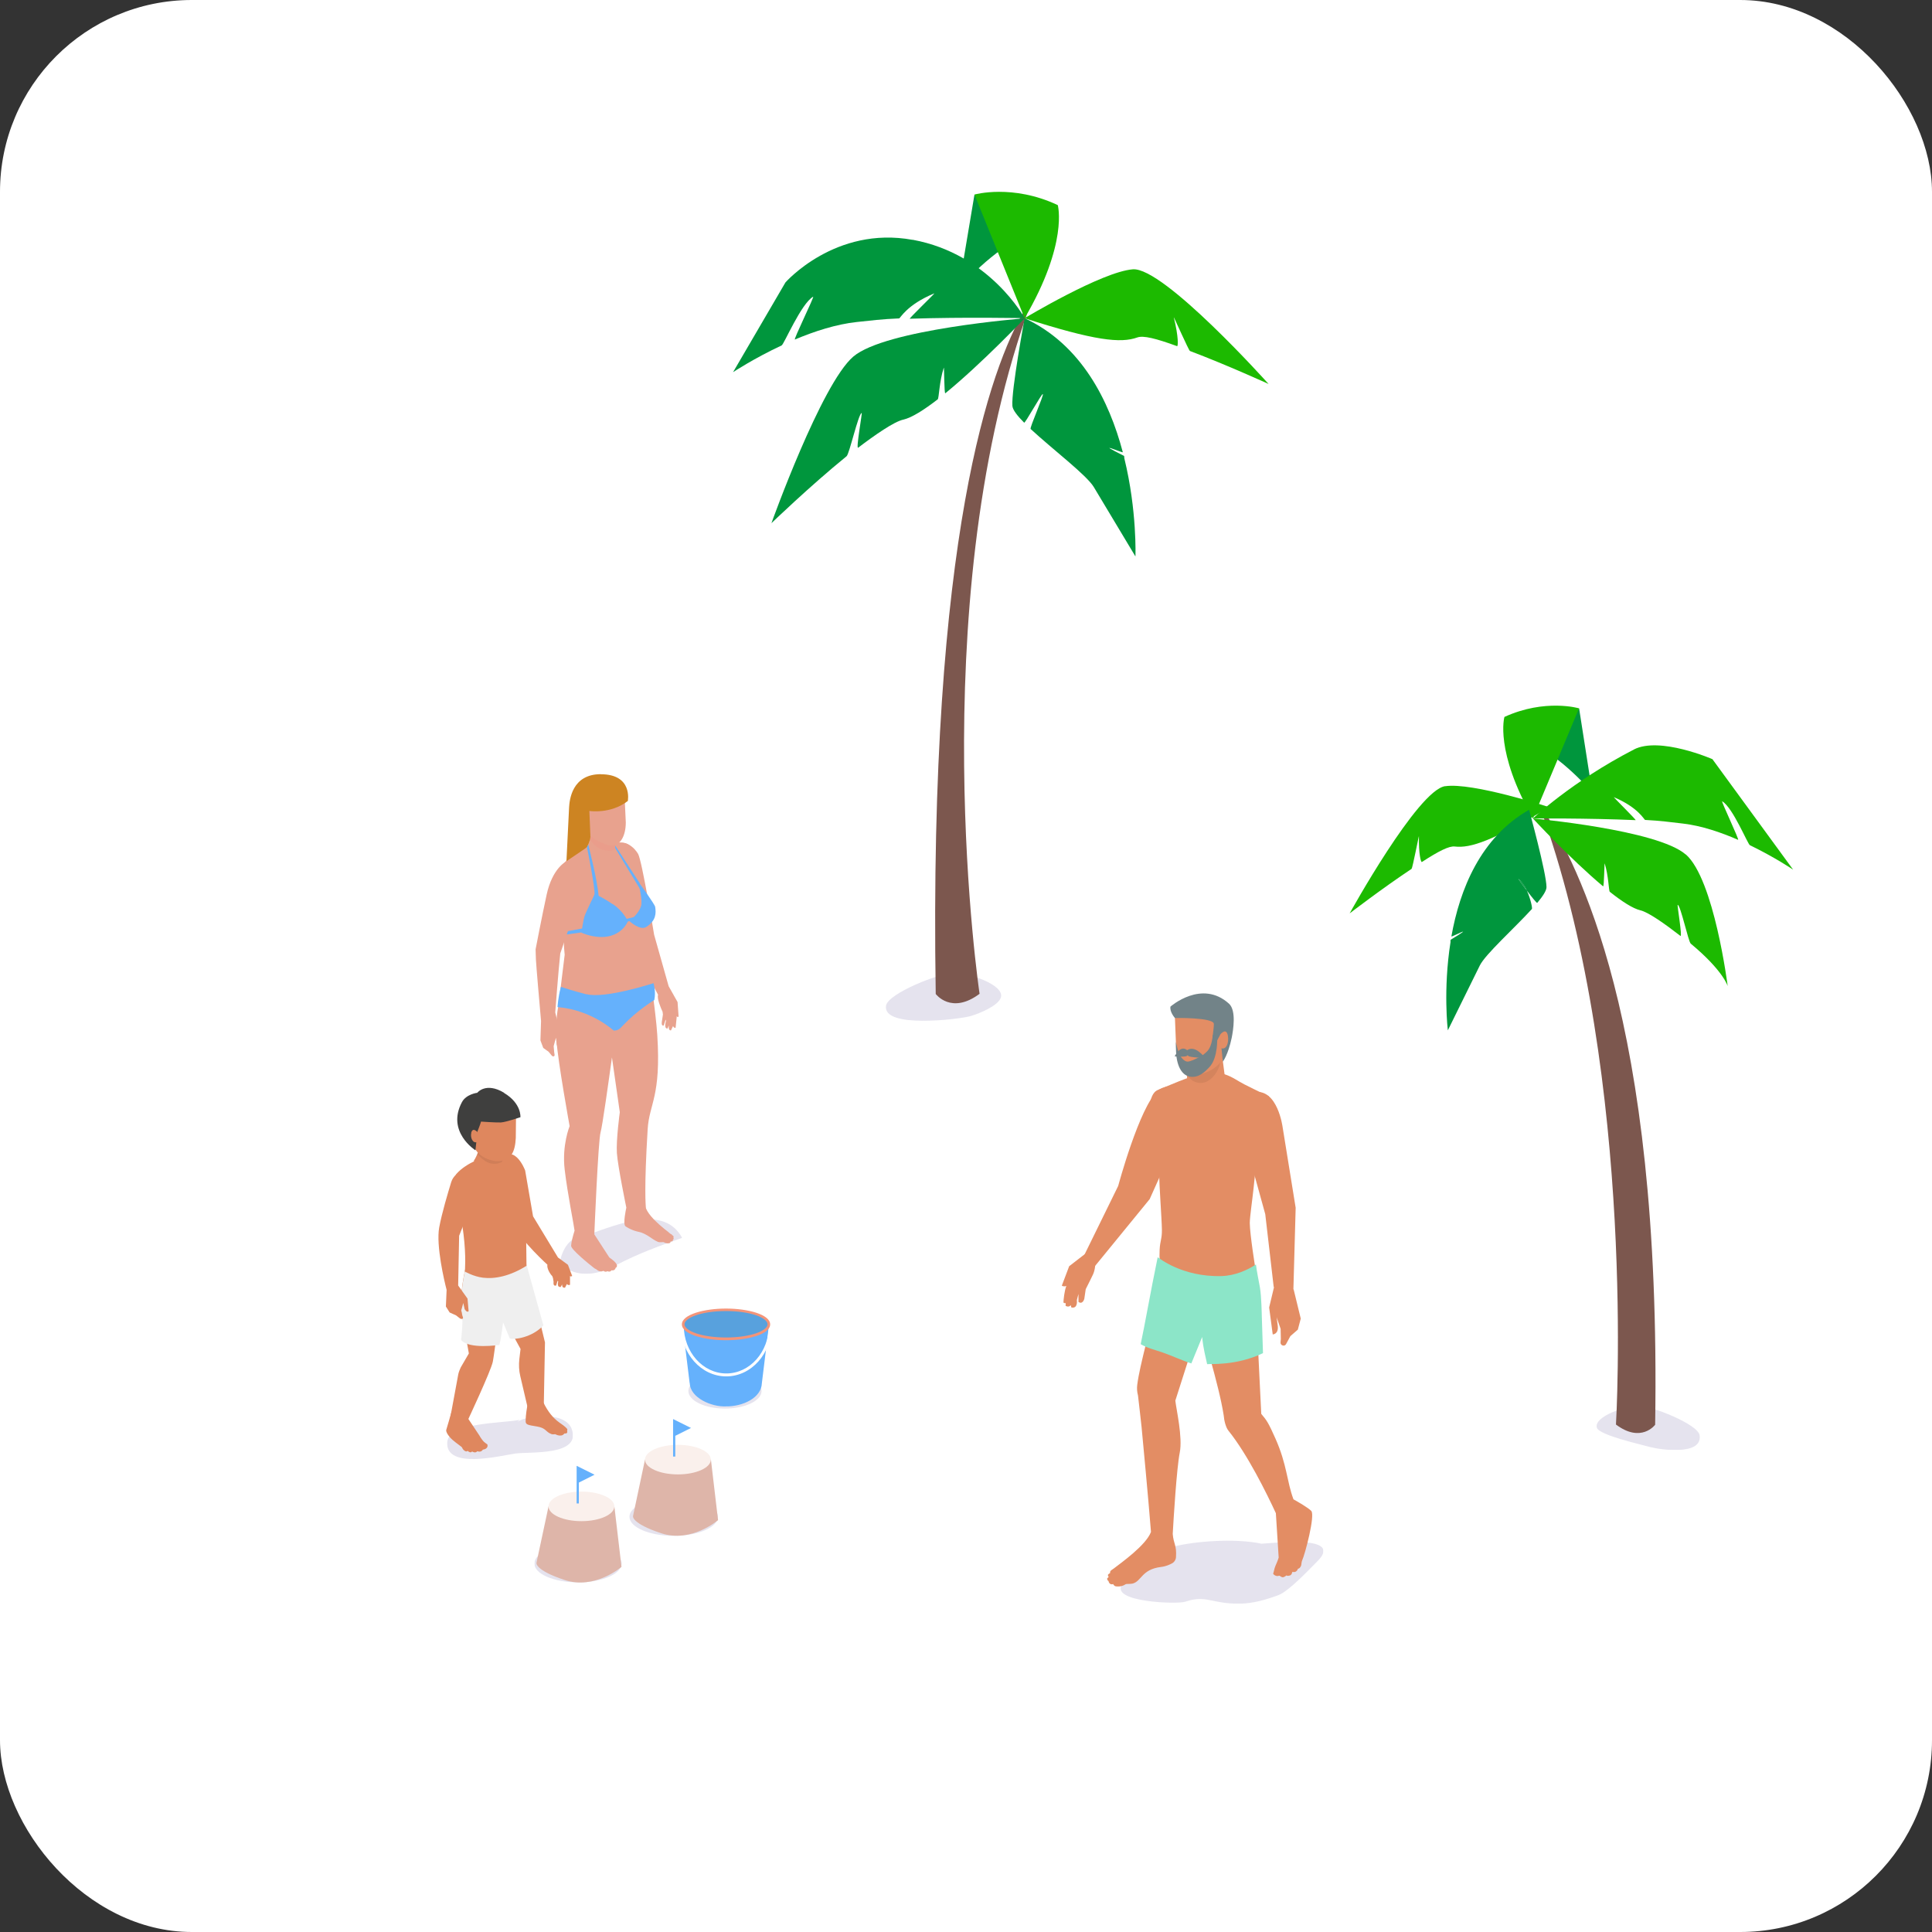 <svg width="282" height="282" viewBox="0 0 282 282" fill="none" xmlns="http://www.w3.org/2000/svg">
<rect x="0" y="0" width="282" height="282" fill="#333333" stroke="none"/>
<rect width="282" height="282" rx="28" fill="white"/>
<g clip-path="url(#clip0_607_10167)">
<g style="mix-blend-mode:multiply" opacity="0.2">
<path d="M85.718 180.256C83.234 180.256 81.959 182.367 81.689 184.517C84.353 186.641 87.185 186.126 90.043 184.607C93.106 182.998 96.26 181.852 99.568 180.681C96.942 175.854 90.378 178.622 85.718 180.256Z" fill="#7D73AB"/>
</g>
<path d="M98.114 180.347C98.114 180.347 98.165 180.192 97.856 180.089C97.856 180.089 97.534 179.832 97.522 179.806C97.225 179.574 96.736 179.201 96.209 178.725L96.054 178.57H96.041C95.938 178.467 95.823 178.364 95.719 178.261L95.668 178.21C95.591 178.133 95.514 178.055 95.436 177.978L95.372 177.914C94.909 177.425 94.497 176.884 94.291 176.382C94.239 175.983 94.007 173.473 94.535 164.823C94.767 161.051 96.518 160.125 95.938 151.063C95.823 149.235 95.514 146.905 95.192 144.266L82.062 144.691C82.062 144.691 80.93 147.446 81.226 151.874C81.444 155.027 83.144 164.372 83.144 164.372C83.144 164.372 81.998 167.153 82.423 170.718C82.835 174.232 83.8 178.956 83.864 179.626C83.864 179.626 83.504 180.771 83.401 181.454C83.401 181.454 83.401 181.492 83.401 181.518C83.401 181.544 83.401 181.582 83.388 181.608C83.388 181.685 83.362 181.762 83.362 181.827C83.298 182.329 85.911 184.466 86.761 185.122C86.864 185.199 87.044 185.264 87.07 185.289C87.224 185.418 87.301 185.547 87.778 185.585C87.868 185.585 88.061 185.495 88.073 185.495C88.408 185.753 88.653 185.547 88.653 185.547C89.116 185.74 89.245 185.418 89.245 185.418C89.785 185.521 89.85 185.071 89.863 185.058C90.159 184.903 90.03 184.594 90.017 184.581C89.888 184.26 89.49 183.938 88.936 183.539L86.748 180.166C86.748 180.166 87.314 166.432 87.662 165.273C87.919 164.424 88.846 157.795 89.322 154.345L90.468 162.339C90.468 162.339 89.914 166.393 90.043 168.311C90.172 170.216 91.42 176.266 91.42 176.266L91.382 176.459C91.382 176.459 90.905 178.609 91.279 178.982C91.279 178.982 92.025 179.523 93.055 179.767C93.119 179.78 93.171 179.793 93.235 179.806C93.518 179.87 93.789 179.96 94.046 180.089C94.548 180.334 94.986 180.655 95.398 180.926C95.604 181.054 95.81 181.17 96.016 181.26C96.325 181.389 96.788 181.26 96.904 181.325C97.238 181.531 97.65 181.518 97.818 181.402C97.818 181.402 97.895 181.222 97.895 181.196C97.895 181.196 98.011 181.209 98.075 181.196C98.152 181.17 98.255 181.093 98.204 180.977C98.204 180.977 98.423 180.849 98.281 180.655C98.281 180.655 98.436 180.501 98.152 180.295L98.114 180.347Z" fill="#E8A28E"/>
<path d="M97.611 143.996L95.475 136.427C95.475 136.427 93.711 125.602 93.132 124.624C92.681 123.877 91.278 122.165 89.103 123.491C89.103 123.491 89.167 124.379 89.798 127.456C90.442 130.532 91.626 136.788 91.626 136.788L96.054 145.206C95.861 145.708 96.44 147.111 96.71 147.678L96.762 148.077L96.633 148.939C96.633 148.939 96.427 149.814 96.878 149.686L97.161 148.823L97.212 149.016C97.212 149.016 96.852 150.123 97.418 150.136L97.637 149.686C97.586 150.007 97.599 150.406 97.933 150.406L98.242 149.763C98.384 150.123 98.615 150.007 98.615 150.007L98.77 148.476C98.77 148.476 98.757 148.424 98.731 148.36C98.899 148.488 99.053 148.398 99.053 148.398L98.899 146.262L97.624 143.996H97.611Z" fill="#E8A28E"/>
<path d="M93.415 134.136L93.338 129.103L92.54 126.284C92.385 125.615 92.475 124.739 92.359 124.302C92.089 123.285 91.471 123.143 91.471 123.143C91.471 123.143 91.304 123.027 90.776 122.989C88.858 122.834 83.928 123.105 81.779 126.812C81.315 127.61 83.478 128.06 83.478 128.06C83.478 128.06 81.804 133.737 82.422 139.362L81.65 145.669C86.142 149.183 95.346 145.489 95.346 145.489C95.346 145.489 95.745 142.413 95.462 140.881C95.204 139.426 93.415 134.136 93.415 134.136Z" fill="#E8A28E"/>
<path d="M87.893 122.77C86.516 122.512 85.564 123.915 85.564 123.915C85.564 123.915 85.564 125.01 87.649 125.679C89.399 126.232 90.017 125.486 90.21 125.138C90.403 124.791 90.03 123.182 87.88 122.783L87.893 122.77Z" fill="#E8A28E"/>
<path d="M86.181 121.547C86.335 122.551 85.55 123.916 85.55 123.916L89.708 125.138C89.875 123.851 89.669 121.174 89.669 121.174L86.168 121.56L86.181 121.547Z" fill="#E8A28E"/>
<path d="M86.181 121.547C86.233 121.856 86.181 122.204 86.104 122.538C86.773 123.465 87.558 124.147 88.82 124.173C89.18 124.173 89.489 124.122 89.785 124.019C89.798 122.719 89.682 121.174 89.682 121.174L86.181 121.56V121.547Z" fill="#EA9D8B"/>
<path d="M84.559 116.797L85.087 120.363C85.499 122.384 88.678 123.336 88.678 123.336C90.532 123.826 91.343 121.972 91.343 120.041L91.137 115.639L84.572 116.81L84.559 116.797Z" fill="#E8A28E"/>
<path d="M87.7 113C83.465 113 83.13 116.797 83.066 117.84C83.014 118.754 82.68 125.705 82.68 125.705L85.679 123.671C85.679 123.671 86.168 122.77 86.181 122.165L86.026 118.368C86.026 118.368 89.141 118.857 91.639 116.913C91.639 116.913 92.398 113.013 87.7 113.013V113Z" fill="#CD8422"/>
<path d="M82.693 135.951V136.401L85.975 135.938L85.357 135.449L82.693 135.951Z" fill="#65B1FC"/>
<path d="M89.425 131.974C87.481 130.673 86.799 130.532 86.799 130.532C86.799 130.532 85.602 132.939 85.332 133.698C85.113 134.342 84.868 136.144 84.868 136.144C84.868 136.144 85.563 136.414 85.769 136.466C90.403 137.766 91.652 134.471 91.652 134.471C91.652 134.471 90.995 132.99 89.438 131.961L89.425 131.974Z" fill="#65B1FC"/>
<path d="M93.184 128.691C93.299 129.463 93.814 131.394 93.57 132.244C93.235 133.402 91.871 134.445 91.871 134.445C91.871 134.445 93.428 135.899 94.342 135.294C95.797 134.355 95.771 133.261 95.629 132.36C95.565 131.973 93.171 128.678 93.171 128.678L93.184 128.691Z" fill="#65B1FC"/>
<path d="M90.841 134.277L90.751 134.715L92.656 134.252L92.592 133.84L90.841 134.277Z" fill="#65B1FC"/>
<path d="M85.872 123.285L85.679 123.671C85.679 123.671 86.902 129.708 86.773 130.519C86.645 131.33 85.422 134.599 85.422 134.599L87.378 130.764C87.134 128.189 86.027 124.006 85.988 123.787C85.95 123.568 85.872 123.298 85.872 123.298V123.285Z" fill="#65B1FC"/>
<path d="M89.785 123.401L89.798 123.8L93.454 129.824L93.364 128.897L89.785 123.401Z" fill="#65B1FC"/>
<path d="M85.628 145.141C83.581 144.614 81.869 144.047 81.869 144.047C81.444 145.605 81.38 146.995 81.38 146.995C86.4 147.42 89.554 150.432 89.592 150.432C90.262 150.393 90.403 150.239 90.982 149.621C93.016 147.471 95.501 145.965 95.501 145.965C95.771 144.704 95.385 143.507 95.385 143.507C95.385 143.507 88.331 145.811 85.628 145.116V145.141Z" fill="#65B1FC"/>
<path d="M82.899 125.64C82.616 125.679 80.621 126.722 79.784 130.609C79.115 133.685 78.175 138.577 78.175 138.577C78.175 138.577 78.201 139.31 78.226 140.096C78.252 140.752 78.793 147.072 78.973 149.029L78.883 151.861L79.295 152.955L80.08 153.521C80.08 153.521 80.44 153.946 80.492 154.023C80.672 154.293 81.019 154.229 80.942 153.907L80.891 153.573L80.814 152.697L81.148 151.462L81.264 152.491C81.547 153.277 81.753 153.135 81.753 153.135V150.664L81.045 147.78C81.045 147.78 81.509 141.602 81.779 139.169C81.779 139.169 84.933 130.004 85.01 129.438C85.087 128.91 85.087 125.357 82.899 125.653V125.64Z" fill="#E8A28E"/>
</g>
<g clip-path="url(#clip1_607_10167)">
<g style="mix-blend-mode:multiply" opacity="0.2">
<path d="M139.41 142.135H138.787C137.397 141.967 129.597 144.962 129.322 146.807C128.818 150.186 140.021 148.772 141.65 148.317C142.944 147.946 145.748 146.795 146.096 145.573C146.635 143.716 141.111 141.883 139.41 142.147V142.135Z" fill="#7D73AB"/>
</g>
<path d="M139.925 42.102C139.925 42.102 145.304 35.992 149.618 34.554L142.237 28.395L139.937 42.102H139.925Z" fill="#00963D"/>
<path d="M149.474 45.373C144.741 53.496 135.516 78.034 136.582 145.082C136.582 145.082 138.847 148.149 142.98 145.058C142.98 145.058 134.677 89.285 149.857 45.948C150.169 45.061 149.941 44.57 149.474 45.373Z" fill="#7C574E"/>
<path d="M133.203 35.009C121.905 32.936 114.644 41.227 114.644 41.227L107 54.323C107 54.323 109.995 52.334 114.093 50.417C114.44 50.249 116.933 44.319 118.682 43.312C118.957 43.156 115.734 49.686 116.034 49.554C118.874 48.356 122.049 47.326 125.056 47.002C126.985 46.799 128.77 46.571 131.238 46.475C131.406 46.475 132.317 44.498 136.378 42.821C136.534 42.761 132.616 46.535 132.796 46.523C140.764 46.26 149.558 46.439 149.558 46.439C149.558 46.439 144.514 37.07 133.215 34.997L133.203 35.009Z" fill="#00963D"/>
<path d="M112.583 76.381C112.583 76.381 118.191 70.965 123.57 66.592C123.978 66.268 125.284 60.386 125.775 60.278C125.883 60.254 124.9 65.621 125.26 65.346C127.692 63.501 130.484 61.548 131.85 61.248C133.084 60.973 134.881 59.822 136.87 58.289C137.061 58.145 137.097 55.665 137.756 53.676C137.828 53.46 137.804 57.546 137.984 57.402C143.364 53.005 149.558 46.463 149.558 46.463C149.558 46.463 129.238 48.045 124.553 52.047C119.868 56.048 112.595 76.381 112.595 76.381H112.583Z" fill="#00963D"/>
<path d="M142.237 28.395L149.558 46.451C155.968 35.5 154.398 29.941 154.398 29.941C147.797 26.826 142.237 28.395 142.237 28.395Z" fill="#1CBA00"/>
<path d="M165.349 39.31C160.832 39.658 149.546 46.451 149.546 46.451C159.802 49.734 163.576 50.13 166.008 49.255C166.883 48.943 168.692 49.387 171.807 50.525C171.963 50.585 172.047 49.219 171.328 46.307C171.292 46.14 173.521 51.172 173.688 51.232C179.056 53.257 185.167 56.048 185.167 56.048C185.167 56.048 169.854 38.951 165.349 39.31Z" fill="#1CBA00"/>
<path d="M164.019 66.52C159.394 64.196 163.935 66.173 163.887 66.005C161.91 58.517 157.849 50.297 149.558 46.451C149.558 46.451 147.593 57.007 147.772 59.259C147.82 59.822 148.479 60.685 149.486 61.692C149.629 61.835 152.062 57.378 152.217 57.522C152.385 57.678 150.264 62.446 150.432 62.614C153.607 65.561 158.604 69.336 159.658 71.097C159.79 71.313 165.732 81.221 165.732 81.221C165.732 81.221 165.984 74.572 164.115 66.915C164.079 66.784 164.139 66.568 164.019 66.508V66.52Z" fill="#00963D"/>
</g>
<g clip-path="url(#clip2_607_10167)">
<g style="mix-blend-mode:multiply" opacity="0.2">
<path d="M184.128 225.323C180.51 224.534 174.618 224.897 171.206 225.766C169.927 226.097 165.235 229.146 163.782 231.263C162.013 233.869 171.87 234.185 173.007 233.79C176.072 232.747 176.83 234.122 180.968 234.074C182.801 234.059 184.68 233.537 186.576 232.842C188.187 232.258 191.473 228.672 192.215 227.961C196.338 223.981 186.007 225.229 184.143 225.323H184.128Z" fill="#7D73AB"/>
</g>
<path d="M158.57 182.879L156.058 184.822L154.984 187.665C154.984 187.665 155.3 187.855 155.647 187.697C155.363 188.408 155.237 189.687 155.221 190.114C155.221 190.114 155.379 190.272 155.537 190.193C155.568 190.177 155.537 190.604 155.537 190.604C155.537 190.604 155.979 190.888 156.295 190.509L156.374 190.841C157.369 191.062 157.18 189.766 157.18 189.766L157.416 188.866V190.035C158.048 190.461 158.269 189.577 158.269 189.577L158.475 188.171L159.122 186.876L159.517 186.07C159.817 185.454 160.023 184.285 159.707 183.685L158.554 182.895L158.57 182.879Z" fill="#E38D64"/>
<path d="M169.011 159.169C166.294 161.618 163.214 173.102 163.214 173.102L157.969 183.796C157.969 184.838 159.628 185.043 159.628 185.043L167.81 175.029C167.81 175.029 175.187 158.538 175.298 158.427C175.298 158.427 170.385 157.953 168.995 159.185L169.011 159.169Z" fill="#E38D64"/>
<path d="M178.741 156.8C176.135 155.947 173.497 157.258 169.011 159.09C167.463 159.722 167.573 163.102 168.426 166.072C168.347 166.072 168.426 168.568 168.663 169.547C168.963 170.763 169.2 171.048 169.2 171.158C169.2 173.212 169.563 177.666 169.595 179.515C169.611 180.857 169.326 181.078 169.263 182.437C169.153 184.822 169.595 186.196 169.595 186.196C169.595 186.196 177.825 189.94 183.243 185.185C183.243 185.185 182.437 180.194 182.421 178.519C182.421 177.651 182.816 174.965 182.974 173.449C183.369 169.689 183.701 166.451 183.701 166.451L185.217 160.022C185.217 160.022 183.48 159.217 181.647 158.285C180.652 157.779 179.91 157.179 178.741 156.8Z" fill="#E38D64"/>
<path d="M188.788 218.815C187.824 216.241 187.871 213.808 186.165 209.97C185.155 207.711 184.949 207.379 184.096 206.368L183.385 191.836C183.385 191.836 183.385 191.804 183.385 191.773C183.022 189.861 182.738 187.95 182.169 186.086C181.506 186.275 180.858 186.418 180.226 186.497C177.067 186.907 172.549 187.555 169.674 185.675C167.81 194.647 166.405 198.96 165.994 202.135C165.931 202.624 165.962 203.162 166.104 203.683C166.247 205.025 166.499 206.984 166.626 208.279C167.589 218.468 167.905 222.37 168 223.602C167.273 225.56 163.609 228.135 162.55 228.957C162.392 229.083 162.171 229.193 162.092 229.304C161.997 229.446 162.045 229.62 162.029 229.62C161.871 229.667 161.713 229.857 161.713 229.873C161.713 230.015 161.824 230.173 161.824 230.173C161.808 230.173 161.603 230.378 161.603 230.394C161.603 230.71 161.808 230.773 161.808 230.773C161.808 230.773 161.808 230.963 161.982 231.136C162.108 231.247 162.266 231.294 162.471 231.215C162.487 231.215 162.598 231.516 162.882 231.547C163.451 231.626 163.94 231.484 164.351 231.215C164.398 231.184 165.046 231.215 165.346 231.136C166.641 230.773 166.641 229.067 169.453 228.72C170.227 228.625 170.717 228.372 171.033 228.214C171.38 228.04 171.617 227.693 171.649 227.314C171.775 225.513 171.301 225.402 171.175 223.902C171.286 221.848 171.744 214.314 172.202 212.007C172.644 209.812 171.696 205.72 171.554 204.441L175.235 192.926C175.393 194.316 177.888 201.929 178.615 206.589C178.678 207.379 178.931 208.374 179.31 208.832C182.074 212.26 184.902 217.994 186.229 220.869L186.639 227.345C186.481 227.882 186.292 228.246 186.165 228.562C186.071 228.799 186.008 229.004 185.976 229.178C185.944 229.383 185.834 229.683 185.834 229.683C185.834 229.794 186.26 230.173 186.687 229.999C186.813 229.952 187.018 230.252 187.271 230.22C187.524 230.189 187.761 229.936 187.777 229.952C187.903 230.062 188.156 229.999 188.298 229.952C188.63 229.81 188.582 229.446 188.63 229.446C188.74 229.446 188.898 229.478 189.009 229.446C189.293 229.367 189.435 229.099 189.435 228.988C189.435 228.957 189.688 229.036 189.909 228.53C189.957 228.404 189.972 227.977 190.051 227.803C190.494 226.856 191.994 221.153 191.394 220.537C190.92 220.048 189.388 219.179 188.772 218.831L188.788 218.815Z" fill="#E38D64"/>
<path d="M188.788 188.202L189.119 176.292L187.208 164.477C187.208 164.477 186.481 158.948 183.164 159.406C181.221 159.675 181.537 165.835 181.537 165.835L184.681 177.224L185.913 187.855C185.913 187.855 185.944 187.855 185.96 187.871L185.249 190.84L185.77 194.774C185.77 194.774 186.608 194.774 186.513 193.589L186.339 192.23L186.386 192.404L186.924 193.968L186.955 195.453L186.908 195.927C186.86 196.385 187.492 196.606 187.713 196.195C187.777 196.085 188.345 195.026 188.345 195.026L189.435 194.079L189.862 192.467L188.819 188.187L188.788 188.202Z" fill="#E38D64"/>
<path d="M173.055 152.535L173.244 157.037C173.307 158.553 174.587 159.738 176.103 159.675C177.62 159.611 178.804 158.332 178.741 156.815L178.157 152.329L173.07 152.535H173.055Z" fill="#E38D64"/>
<path opacity="0.07" d="M178.141 152.329L173.055 152.535L173.181 155.631C173.181 156.689 173.45 157.368 174.066 157.732C176.388 159.09 178.346 156.105 178.22 154.067C178.204 153.783 178.22 153.514 178.283 153.277L178.157 152.329H178.141Z" fill="black"/>
<path d="M171.696 153.546C171.791 155.884 173.608 157.052 175.235 156.768C176.577 156.531 178.963 155.236 178.868 152.93L179.484 148.744L171.459 147.638L171.696 153.53V153.546Z" fill="#E38D64"/>
<path d="M170.843 146.927C170.701 147.701 171.491 148.586 171.491 148.586C171.491 148.586 177.099 148.491 177.178 149.439C177.209 149.707 176.988 151.398 176.988 151.398L177.667 151.856L178.094 151.05L178.489 154.967C178.489 154.967 179.263 153.972 179.784 151.477C180.005 150.371 180.479 147.496 179.389 146.501C175.408 142.899 170.843 146.927 170.843 146.927Z" fill="#728388"/>
<path d="M178.094 151.034L178.173 152.977C179.01 153.325 179.389 152.219 179.231 151.208C179.01 149.85 178.094 151.018 178.094 151.018V151.034Z" fill="#E38D64"/>
<path d="M183.907 187.95C183.686 186.733 183.449 185.612 183.322 184.569C182.122 185.359 180.29 186.212 178.252 186.26C172.518 186.402 169.137 183.59 168.979 183.511C167.905 188.724 167.116 193.305 166.5 196.195C167.416 196.748 168.474 197.001 169.564 197.364C170.907 197.822 172.565 198.596 173.892 199.007L175.472 195.153C175.551 195.832 175.551 196.369 176.198 199.118C176.419 199.039 180.384 199.418 184.349 197.506L184.175 192.072C184.175 192.072 184.128 189.213 183.907 187.965V187.95Z" fill="#8CE5C8"/>
<path d="M177.02 151.066C176.893 152.393 176.577 153.072 176.198 153.451C175.377 154.273 174.935 154.336 174.556 154.541C174.192 154.731 173.687 154.92 173.418 154.952C173.055 154.983 172.786 154.731 172.597 154.541C171.933 153.878 171.633 152.061 171.633 152.061C171.633 152.061 171.633 153.483 171.696 154.036C171.933 156.2 172.834 156.958 173.576 157.132C174.95 157.432 175.946 156.373 176.514 155.773C177.825 154.415 177.667 151.398 177.667 151.398L177.02 151.066Z" fill="#728388"/>
<path d="M173.102 153.42C172.976 153.546 173.229 153.909 173.45 154.13C173.671 154.352 175.914 154.43 175.914 154.43C175.914 154.43 174.35 152.266 173.118 153.42H173.102Z" fill="#728388"/>
<path d="M171.459 154.193C171.459 154.193 173.007 154.32 173.26 154.114C173.497 153.909 173.56 153.577 173.45 153.451C172.36 152.235 171.459 154.193 171.459 154.193Z" fill="#728388"/>
</g>
<g clip-path="url(#clip3_607_10167)">
<g style="mix-blend-mode:multiply" opacity="0.2">
<path d="M75.499 207.579L75.837 207.242C73.583 207.757 65.455 207.562 65.278 210.525C65.047 214.536 73.104 212.46 75.251 212.158C77.345 211.874 84.958 212.53 83.432 208.538C82.474 206.018 77.025 206.479 75.499 207.562V207.579Z" fill="#7D73AB"/>
</g>
<path d="M81.48 183.605L77.806 177.536L76.653 170.845C76.653 170.845 74.914 166.143 72.429 169.905C72.429 169.905 73.37 174.75 74.346 177.66C75.162 180.109 78.8 183.587 79.9 184.598C79.794 185.095 80.255 185.912 80.61 186.267L80.716 186.551L80.805 187.118C80.805 187.118 80.681 187.81 81.178 187.633L81.391 186.941L81.48 187.065C81.48 187.065 81.213 187.952 81.852 187.846L82.047 187.473C82.047 187.722 82.083 188.006 82.473 187.952L82.74 187.42C82.953 187.669 83.201 187.527 83.201 187.527V186.373C83.201 186.373 83.183 186.338 83.148 186.284C83.361 186.355 83.52 186.249 83.52 186.249L82.899 184.616L81.48 183.569V183.605Z" fill="#DF875E"/>
<path d="M72.447 185.344V190.419L75.979 196.896L75.801 198.405C75.713 199.221 75.748 200.055 75.943 200.871L77.061 205.645C77.061 205.645 78.428 206.585 79.368 205.467L79.546 195.938L76.742 184.403L72.447 185.344Z" fill="#DF875E"/>
<path d="M72.27 185.166V190.241L74.417 195.37C74.985 195.583 77.664 195.264 79.315 193.453L76.83 184.51L72.252 185.166H72.27Z" fill="#EFEFEF"/>
<path d="M67.443 192.034C67.762 193.756 68.436 197.553 68.436 197.553L67.248 199.594C67.141 199.807 66.928 200.357 66.893 200.588L65.704 207.012C65.704 207.012 65.987 207.526 66.609 207.704C67.035 207.828 67.656 207.757 68.224 207.42C68.224 207.42 71.666 200.091 71.932 198.76C72.181 197.447 72.873 191.821 72.873 191.821L74.009 185.575L67.993 184.9C67.993 184.9 66.893 189.266 67.425 192.034H67.443Z" fill="#DF875E"/>
<path d="M67.443 192.034C67.62 192.939 67.301 195.583 67.301 195.583C68.437 196.985 72.855 196.311 72.891 196.311C73.654 193.276 74.026 185.557 74.026 185.557L68.011 184.882C68.011 184.882 66.91 189.248 67.443 192.016V192.034Z" fill="#EFEFEF"/>
<path d="M67.834 170.952C66.911 170.987 66.148 171.644 65.864 172.531C65.385 174.093 64.497 177.056 64.107 179.168C63.628 181.795 64.852 186.994 65.189 188.272L65.083 190.703L65.633 191.573L66.573 191.998C66.573 191.998 67.017 192.336 67.07 192.389C67.301 192.602 67.674 192.531 67.567 192.265L67.478 191.998L67.319 191.289L67.621 190.188L67.816 191.076C68.206 191.697 68.401 191.377 68.401 191.377L68.242 189.549L66.875 187.633L67.017 180.375L69.413 174.306C69.413 174.306 69.945 170.863 67.798 170.934L67.834 170.952Z" fill="#DF875E"/>
<path d="M71.17 168.698C70.974 168.769 68.082 169.674 66.644 171.324C65.828 172.265 67.124 175.832 67.656 180.144C68.064 183.445 67.851 185.592 67.851 185.592C67.851 185.592 69.076 186.32 70.495 186.497C72.252 186.71 74.453 186.266 76.848 184.758L76.706 172.62C76.76 169.851 73.778 167.722 71.187 168.698H71.17Z" fill="#DF875E"/>
<path d="M71.666 168.379C70.246 168.024 69.182 169.426 69.182 169.426C69.182 169.426 69.129 170.562 71.24 171.378C73.015 172.053 73.707 171.325 73.938 170.97C74.168 170.615 73.867 168.929 71.666 168.379Z" fill="#DF875E"/>
<path d="M69.963 166.995C70.051 168.042 69.182 169.408 69.182 169.408L72.802 170.579C73.92 168.911 73.618 166.799 73.618 166.799L69.963 166.995Z" fill="#DF875E"/>
<path opacity="0.07" d="M69.963 166.995C69.998 167.474 69.839 168.024 69.661 168.468C69.981 168.822 70.389 169.177 70.832 169.479C71.56 169.958 72.518 170.011 73.281 169.586C73.796 168.184 73.601 166.799 73.601 166.799L69.945 166.995H69.963Z" fill="black"/>
<path d="M69.093 167.101C69.785 169.302 72.465 169.497 72.465 169.497C74.63 169.533 75.18 168.095 75.286 166.108L75.322 162.576H68.454L69.093 167.101Z" fill="#DF875E"/>
<path d="M73.583 159.506C70.903 157.891 69.661 159.506 69.661 159.506C69.661 159.506 68.046 159.701 67.425 160.872C65.118 165.202 69.395 167.9 69.395 167.9L69.697 165.131C69.697 165.131 70.176 163.942 70.211 163.712C70.211 163.712 72.483 163.871 73.122 163.836C73.867 163.783 75.961 163.073 75.961 163.073C75.961 163.073 76.156 161.068 73.565 159.524L73.583 159.506Z" fill="#3F3F3E"/>
<path d="M68.792 165.344C68.614 166.054 69.004 166.906 69.608 166.711L69.768 165.327C69.768 165.327 69.022 164.386 68.774 165.362L68.792 165.344Z" fill="#DF875E"/>
<path d="M70.637 210.454C70.478 210.312 70.069 209.745 69.998 209.567L68.082 206.692C67.94 206.355 65.97 205.805 65.917 206.036C65.81 206.479 65.171 208.556 65.136 208.715C65.083 208.981 65.314 209.372 65.651 209.762C66.094 210.295 66.893 210.809 67.354 211.182C67.478 211.271 67.496 211.484 67.656 211.626C68.117 212.051 68.224 211.75 68.242 211.768C68.739 212.193 68.898 211.856 68.898 211.856C69.466 212.193 69.661 211.803 69.679 211.821C69.679 211.821 69.927 211.945 70.176 211.856C70.371 211.785 70.495 211.572 70.478 211.59C70.478 211.59 71.276 211.537 71.152 210.88C71.152 210.792 70.992 210.774 70.602 210.419L70.637 210.454Z" fill="#DF875E"/>
<path d="M82.687 208.467C82.687 208.467 82.598 208.289 81.64 207.633C80.735 206.994 79.972 206.053 79.333 204.74C79.279 204.616 77.008 204.953 76.99 205.095C76.919 205.485 76.724 206.515 76.724 207.42C76.724 207.952 76.99 207.988 78.392 208.218C79.759 208.449 79.564 208.981 80.522 209.336C80.681 209.389 81.036 209.336 81.036 209.336C81.569 209.62 81.977 209.549 82.137 209.46C82.225 209.407 82.403 209.23 82.403 209.23C82.545 209.23 82.669 209.265 82.758 209.141C82.864 208.999 82.758 208.857 82.775 208.822C82.775 208.822 82.917 208.591 82.651 208.449L82.687 208.467Z" fill="#DF875E"/>
</g>
<g clip-path="url(#clip4_607_10167)">
<g style="mix-blend-mode:multiply" opacity="0.2">
<path d="M84.366 230.969C87.881 230.969 90.731 229.736 90.731 228.215C90.731 226.694 87.881 225.461 84.366 225.461C80.85 225.461 78 226.694 78 228.215C78 229.736 80.85 230.969 84.366 230.969Z" fill="#7D73AB"/>
</g>
<g style="mix-blend-mode:multiply" opacity="0.2">
<path d="M98.336 224.175C101.903 224.175 104.794 222.928 104.794 221.39C104.794 219.852 101.903 218.605 98.336 218.605C94.77 218.605 91.879 219.852 91.879 221.39C91.879 222.928 94.77 224.175 98.336 224.175Z" fill="#7D73AB"/>
</g>
<g style="mix-blend-mode:multiply" opacity="0.2">
<path d="M105.819 205.598C108.769 205.598 111.16 204.447 111.16 203.027C111.16 201.608 108.769 200.457 105.819 200.457C102.87 200.457 100.479 201.608 100.479 203.027C100.479 204.447 102.87 205.598 105.819 205.598Z" fill="#7D73AB"/>
</g>
<path d="M80.066 219.875L78.306 228.108C78.306 228.108 77.985 229.149 82.407 230.618C86.829 232.087 90.716 228.705 90.716 228.705L89.675 219.875H80.066Z" fill="#DEB5A9"/>
<path d="M84.871 217.718C82.208 217.718 80.066 218.682 80.066 219.875C80.066 221.069 82.224 222.033 84.871 222.033C87.518 222.033 89.676 221.069 89.676 219.875C89.676 218.682 87.518 217.718 84.871 217.718Z" fill="#FAF0EC"/>
<path d="M84.167 215.591V216.555V219.447H84.488V216.402L86.784 215.254L84.167 213.953V215.591Z" fill="#65B1FC"/>
<path d="M94.144 213.05L92.399 221.283C92.399 221.283 92.078 222.323 96.5 223.793C100.923 225.262 104.809 221.88 104.809 221.88L103.769 213.05H94.144Z" fill="#DEB5A9"/>
<path d="M98.949 210.893C96.286 210.893 94.144 211.857 94.144 213.05C94.144 214.244 96.302 215.208 98.949 215.208C101.596 215.208 103.754 214.244 103.754 213.05C103.754 211.857 101.596 210.893 98.949 210.893Z" fill="#FAF0EC"/>
<path d="M98.245 208.766V209.73V212.607H98.566V209.577L100.861 208.429L98.245 207.129V208.766Z" fill="#65B1FC"/>
<path d="M100.678 201.88C100.739 204.068 103.937 205.384 105.942 205.277C108.375 205.323 111.144 204.053 111.206 201.88L112.277 193.127H99.591L100.662 201.88H100.678Z" fill="#65B1FC"/>
<path d="M112.445 193.265C112.323 193.265 112.231 193.357 112.231 193.479C112.231 197.335 109.446 200.472 106.018 200.472C102.59 200.472 99.805 197.335 99.805 193.479C99.805 193.357 99.714 193.265 99.591 193.265C99.469 193.265 99.377 193.357 99.377 193.479C99.377 197.565 102.346 200.901 106.003 200.901C109.66 200.901 112.629 197.58 112.629 193.479C112.629 193.357 112.537 193.265 112.414 193.265H112.445Z" fill="white"/>
<path d="M105.972 195.422C109.429 195.422 112.231 194.477 112.231 193.31C112.231 192.144 109.429 191.199 105.972 191.199C102.516 191.199 99.714 192.144 99.714 193.31C99.714 194.477 102.516 195.422 105.972 195.422Z" fill="#58A1DD"/>
<path d="M105.973 191C102.805 191 99.53 191.857 99.53 193.311C99.53 194.764 102.805 195.621 105.973 195.621C109.14 195.621 112.415 194.764 112.415 193.311C112.415 191.857 109.14 191 105.973 191ZM105.973 195.223C102.346 195.223 99.913 194.229 99.913 193.295C99.913 192.362 102.346 191.367 105.973 191.367C109.599 191.367 112.032 192.362 112.032 193.295C112.032 194.229 109.599 195.223 105.973 195.223Z" fill="#F39479"/>
</g>
<g clip-path="url(#clip5_607_10167)">
<g style="mix-blend-mode:multiply" opacity="0.2">
<path d="M239.62 205.32H239.06C237.53 205.09 232.6 206.73 233.08 208.39C233.39 209.48 239.61 210.86 240.77 211.19C242.22 211.6 248.53 212.53 248.08 209.5C247.84 207.85 240.86 205.17 239.62 205.32Z" fill="#7D73AB"/>
</g>
<path d="M225.3 119.27C238.89 158.03 235.87 207.93 235.87 207.93C239.56 210.7 241.59 207.96 241.59 207.96C242.55 147.98 229.88 126.03 225.65 118.77C225.23 118.05 225.03 118.49 225.3 119.28V119.27Z" fill="#7C574E"/>
<path d="M223.81 108.83C227.66 110.16 232.41 115.68 232.41 115.68L230.49 103.39L223.82 108.83H223.81Z" fill="#00963D"/>
<path d="M238.49 109.4C229.36 114.11 223.75 119.47 223.75 119.47C223.75 119.47 231.62 119.4 238.74 119.71C238.89 119.71 235.43 116.3 235.57 116.36C239.18 117.89 239.98 119.67 240.13 119.68C242.33 119.79 243.93 120.01 245.65 120.21C248.33 120.52 251.16 121.48 253.69 122.58C253.95 122.69 251.14 116.82 251.38 116.96C252.94 117.88 255.1 123.22 255.42 123.37C259.07 125.13 261.73 126.94 261.73 126.94L249.95 110.81C249.95 110.81 242.25 107.45 238.48 109.4H238.49Z" fill="#1CBA00"/>
<path d="M246.06 124.73C241.91 121.1 223.75 119.47 223.75 119.47C223.75 119.47 229.22 125.38 233.99 129.37C234.15 129.51 234.17 125.84 234.23 126.04C234.79 127.82 234.81 130.04 234.97 130.17C236.73 131.57 238.33 132.61 239.43 132.87C240.65 133.16 243.13 134.94 245.28 136.61C245.6 136.86 244.77 132.05 244.88 132.07C245.32 132.17 246.43 137.45 246.79 137.74C251.56 141.7 252.18 143.94 252.18 143.94C252.18 143.94 250.21 128.34 246.06 124.71V124.73Z" fill="#1CBA00"/>
<path d="M219.59 104.65C219.59 104.65 218.13 109.6 223.75 119.47L230.48 103.39C230.48 103.39 225.53 101.93 219.58 104.65H219.59Z" fill="#1CBA00"/>
<path d="M210.93 114.75C206.92 115.35 197 133.32 197 133.32C197 133.32 201.76 129.66 206.04 126.82C206.17 126.73 207.11 121.9 207.11 122.05C207.06 124.73 207.41 125.9 207.54 125.82C210.04 124.2 211.52 123.46 212.35 123.56C214.64 123.83 217.86 122.74 226.14 117.82C226.14 117.82 214.94 114.16 210.93 114.76V114.75Z" fill="#1CBA00"/>
<path d="M221.64 128.27C221.56 128.21 222.2 129.1 222.88 129.99C222.56 129.29 222.15 128.63 221.64 128.27Z" fill="#00963D"/>
<path d="M211.86 136.68C211.83 136.84 215.73 134.74 211.78 137.15C211.67 137.22 211.74 137.4 211.72 137.52C210.62 144.49 211.33 150.39 211.33 150.39C211.33 150.39 215.9 141.12 216 140.92C216.82 139.27 220.99 135.54 223.6 132.68C223.69 132.58 223.43 131.23 222.87 130C222.19 129.1 221.56 128.22 221.63 128.28C222.13 128.64 222.55 129.3 222.87 130C223.57 130.93 224.32 131.86 224.38 131.79C225.2 130.81 225.73 130 225.73 129.49C225.73 127.46 223.19 118.2 223.19 118.2C216.08 122.24 213.06 129.87 211.85 136.68H211.86Z" fill="#00963D"/>
</g>
<defs>
<clipPath id="clip0_607_10167">
<rect width="21.393" height="72.933" fill="white" transform="translate(78.175 113)"/>
</clipPath>
<clipPath id="clip1_607_10167">
<rect width="78.178" height="121" fill="white" transform="translate(107 28)"/>
</clipPath>
<clipPath id="clip2_607_10167">
<rect width="38.163" height="89.09" fill="white" transform="translate(155 145)"/>
</clipPath>
<clipPath id="clip3_607_10167">
<rect width="19.627" height="54.178" fill="white" transform="translate(64 158.796)"/>
</clipPath>
<clipPath id="clip4_607_10167">
<rect width="34.644" height="40" fill="white" transform="translate(78 191)"/>
</clipPath>
<clipPath id="clip5_607_10167">
<rect width="64.73" height="108.64" fill="white" transform="translate(197 103)"/>
</clipPath>
</defs>
</svg>
